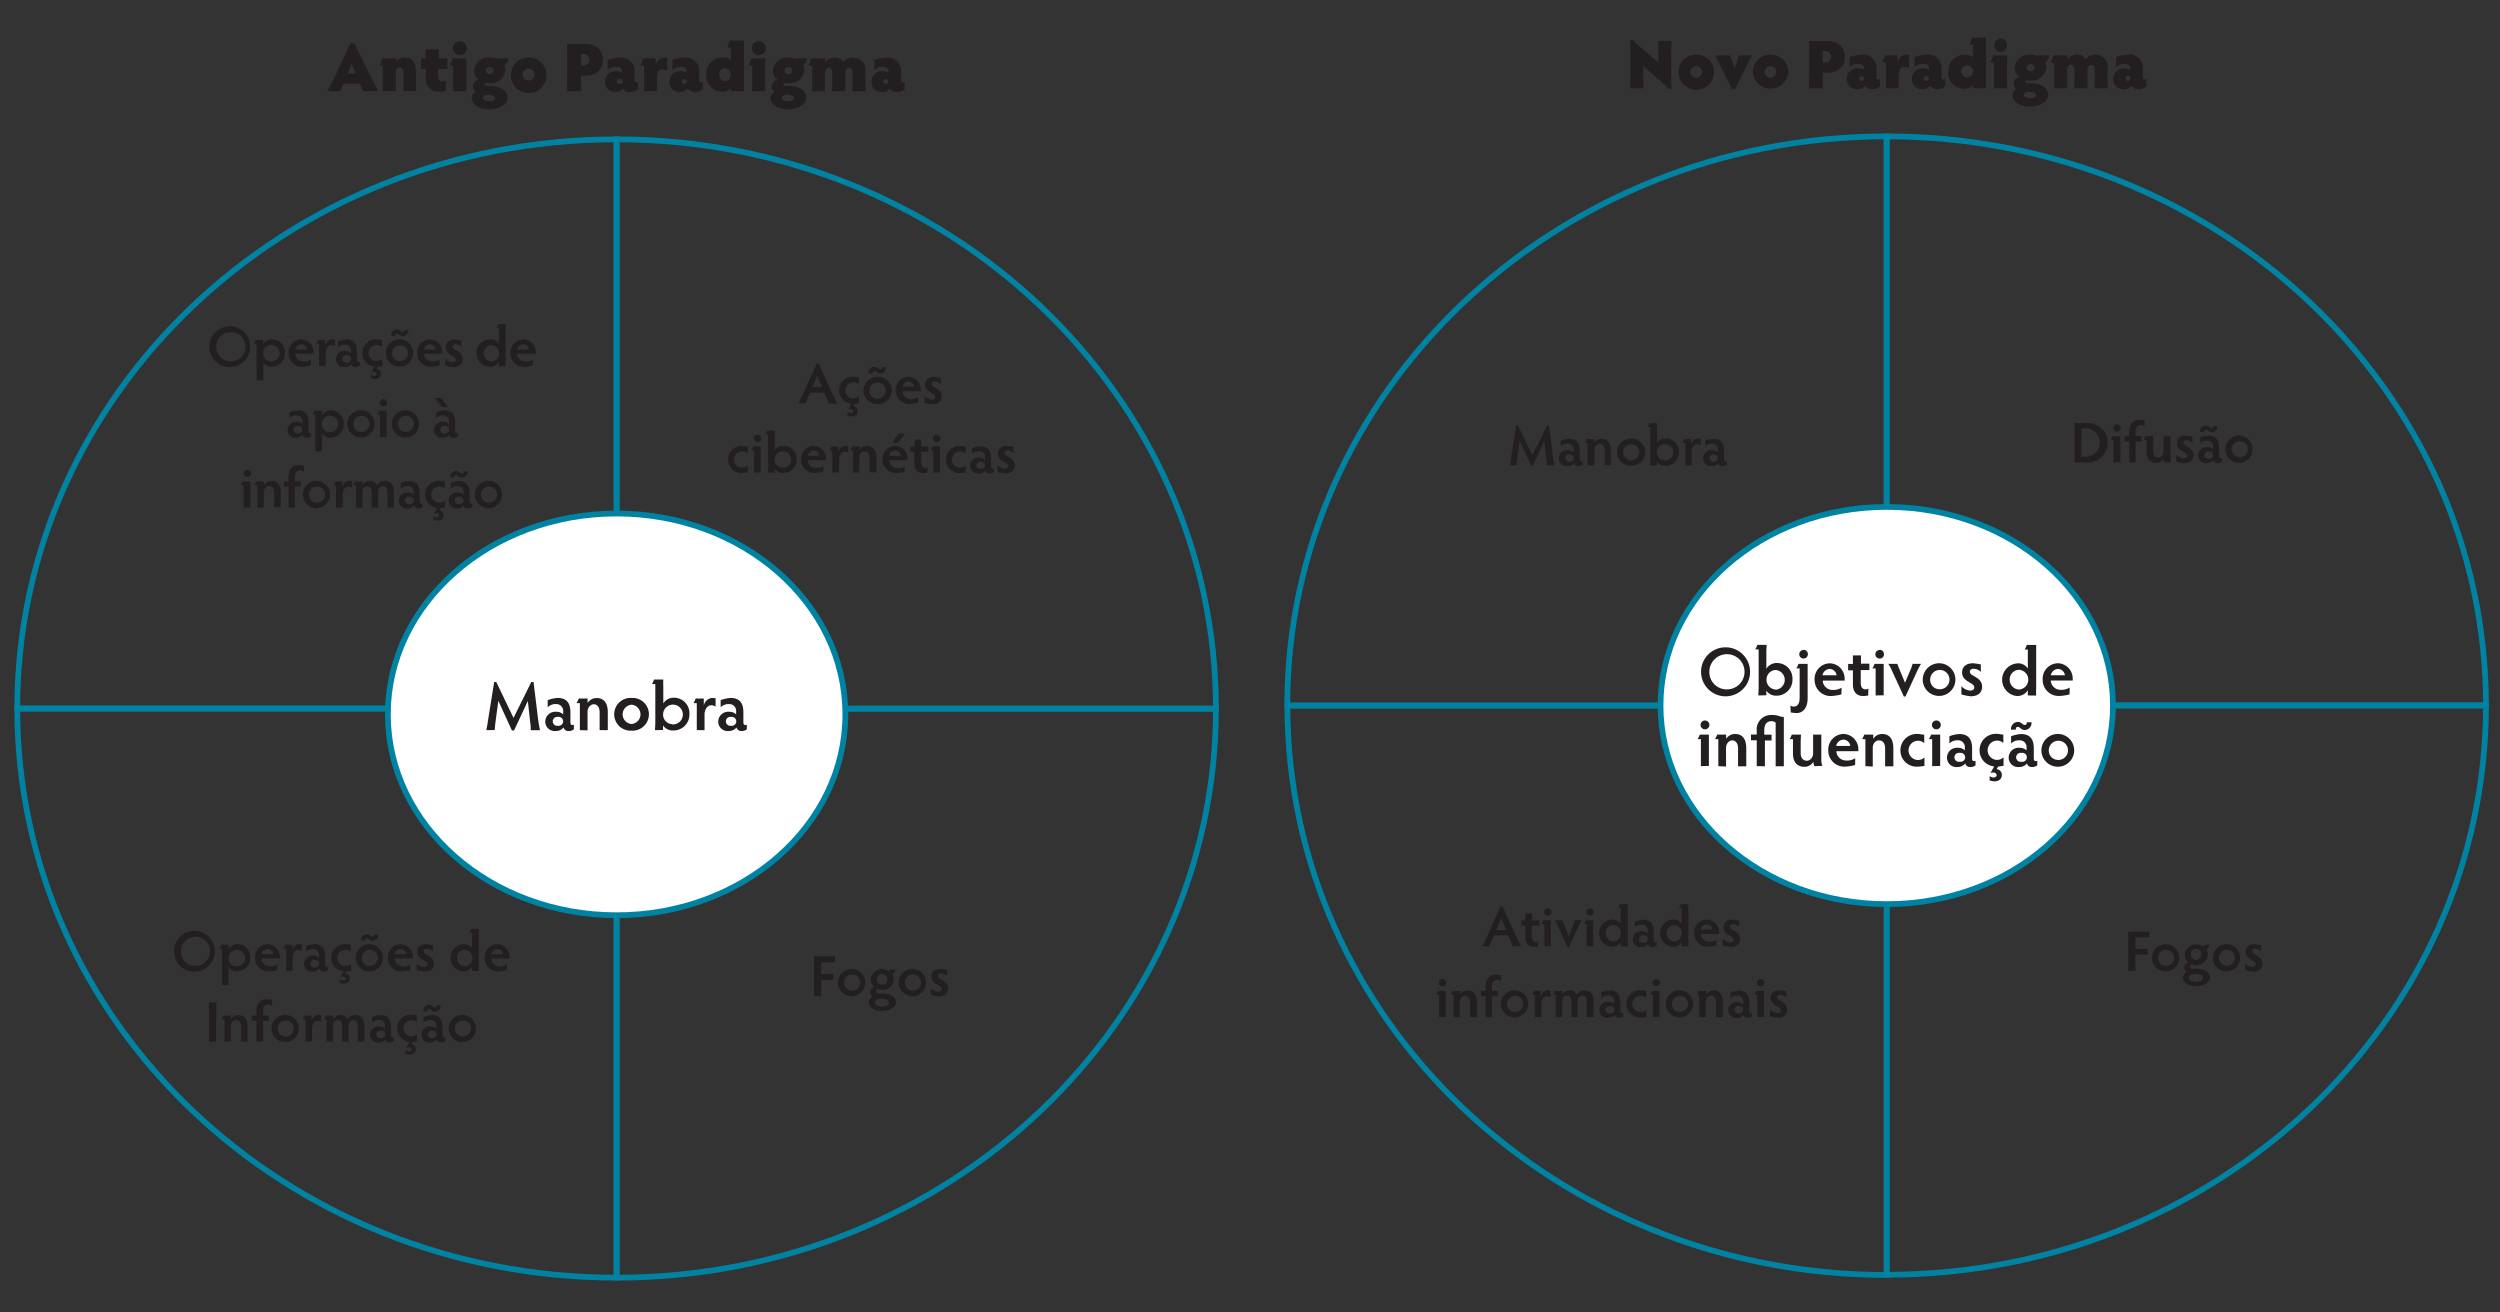 <svg id="Layer_1" data-name="Layer 1" xmlns="http://www.w3.org/2000/svg" viewBox="0 0 434.64 228.15"><rect x="0" y="0" width="434.64" height="228.15" fill="#333333" stroke="none"/><defs><style>.cls-1{fill:none;}.cls-1,.cls-2{stroke:#0083a2;stroke-miterlimit:10;}.cls-2{fill:#fff;}.cls-3{fill:#231f20;}</style></defs><title>Blythe-Calhoun-Planejamento-Focado-em-Objetivos-de-Influenciacao-figura-2</title><path class="cls-1" d="M107.2,24.23C49.65,24.23,3,68.53,3,123.18H107.2Z"/><path class="cls-1" d="M3,123.18c0,54.65,46.65,98.95,104.2,98.95V123.18Z"/><path class="cls-1" d="M107.2,222.13c57.55,0,104.2-44.3,104.2-98.95H107.2Z"/><path class="cls-1" d="M107.2,24.23v99H211.4C211.4,68.53,164.75,24.23,107.2,24.23Z"/><ellipse class="cls-2" cx="107.2" cy="124.2" rx="39.77" ry="34.92"/><path class="cls-3" d="M40,56.72a3.55,3.55,0,1,1-3.6,3.55A3.55,3.55,0,0,1,40,56.72Zm0,6.09a2.54,2.54,0,1,0-2.4-2.54A2.47,2.47,0,0,0,40,62.81Z"/><path class="cls-3" d="M44.61,66.18c0-.29,0-.75,0-1V59.77h-.48a3.23,3.23,0,0,0,.31-.65h1.3v.78A1.85,1.85,0,0,1,47.34,59a2.26,2.26,0,0,1,2.2,2.34,2.31,2.31,0,0,1-2.26,2.4,1.73,1.73,0,0,1-1.51-.72v2.11c0,.27,0,.73,0,1Zm2.46-3.35a1.43,1.43,0,1,0-1.33-1.42A1.38,1.38,0,0,0,47.07,62.83Z"/><path class="cls-3" d="M54.06,63.53a6.8,6.8,0,0,1-1.49.24,2.32,2.32,0,0,1-2.39-2.34A2.25,2.25,0,0,1,52.38,59a2.21,2.21,0,0,1,2.15,2.23,1.87,1.87,0,0,1,0,.27H51.33a1.41,1.41,0,0,0,1.43,1.34,2.14,2.14,0,0,0,1.3-.33Zm-.7-2.76a1,1,0,0,0-1-.91,1.11,1.11,0,0,0-1,.91Z"/><path class="cls-3" d="M55.46,63.69q0-.51,0-1V59.78H55a3.59,3.59,0,0,0,.31-.66h1.19v1A1.35,1.35,0,0,1,57.74,59a4.4,4.4,0,0,1,.48,0v1.2a1.2,1.2,0,0,0-.66-.19c-.56,0-.94.68-.94,1.3v1.28q0,.51,0,1Z"/><path class="cls-3" d="M62.56,63.57a1.16,1.16,0,0,1-.76.24.69.69,0,0,1-.73-.52,1.4,1.4,0,0,1-1.12.52,1.36,1.36,0,0,1-1.53-1.35A1.44,1.44,0,0,1,60,61a1.34,1.34,0,0,1,1,.38V61a1,1,0,0,0-1.08-1.08,1.57,1.57,0,0,0-1.16.46v-1A4.83,4.83,0,0,1,60.21,59c1.27,0,1.85.71,1.85,2.06v1.43c0,.34.12.42.27.42a.41.41,0,0,0,.23,0Zm-2.28-.52a.65.65,0,1,0,0-1.28.65.65,0,1,0,0,1.28Z"/><path class="cls-3" d="M66.47,63.65c-.28,0-.46.08-.78.1l-.23.37a.83.83,0,0,1,.76.85c0,.56-.4.94-1.1.94a2.72,2.72,0,0,1-.66-.13v-.66a.77.77,0,0,0,.57.23c.26,0,.44-.14.44-.34s-.19-.38-.52-.38a.76.76,0,0,0-.38.08l.54-1A2.32,2.32,0,0,1,63,61.42,2.37,2.37,0,0,1,65.42,59c.42,0,.72.1,1,.12v1.21a1.39,1.39,0,0,0-1-.35,1.4,1.4,0,1,0,1,2.42Z"/><path class="cls-3" d="M69.48,59a2.37,2.37,0,1,1-2.39,2.38A2.39,2.39,0,0,1,69.48,59ZM68,58.41a1,1,0,0,1,1-1.12c.56,0,.72.44,1,.44s.33-.16.33-.39H71A1,1,0,0,1,70,58.46c-.58,0-.72-.45-1-.45s-.31.17-.31.4Zm1.48,4.38a1.39,1.39,0,1,0-1.32-1.38A1.36,1.36,0,0,0,69.48,62.79Z"/><path class="cls-3" d="M76.42,63.53a6.8,6.8,0,0,1-1.49.24,2.32,2.32,0,0,1-2.39-2.34A2.25,2.25,0,0,1,74.74,59a2.21,2.21,0,0,1,2.15,2.23,1.87,1.87,0,0,1,0,.27H73.69a1.41,1.41,0,0,0,1.43,1.34,2.14,2.14,0,0,0,1.3-.33Zm-.7-2.76a1,1,0,0,0-1-.91,1.11,1.11,0,0,0-1,.91Z"/><path class="cls-3" d="M77.39,62.34A1.84,1.84,0,0,0,78.7,63c.34,0,.56-.18.56-.47,0-.71-1.77-.76-1.77-2.14,0-.82.59-1.34,1.61-1.34a9.16,9.16,0,0,1,1.11.18V60.3a1.48,1.48,0,0,0-1-.47c-.39,0-.54.2-.54.44,0,.69,1.77.71,1.77,2.16,0,.8-.58,1.38-1.62,1.38a7,7,0,0,1-1.38-.27Z"/><path class="cls-3" d="M86.73,63.69c0-.18,0-.38,0-.75a1.81,1.81,0,0,1-1.58.82A2.37,2.37,0,0,1,85.25,59a1.68,1.68,0,0,1,1.5.74V57h-.48a4,4,0,0,0,.31-.66h1.33c0,.33,0,.68,0,1v5.35c0,.35,0,.74,0,1ZM85.45,60a1.38,1.38,0,0,0-1.33,1.42,1.4,1.4,0,0,0,1.36,1.43,1.43,1.43,0,0,0,0-2.85Z"/><path class="cls-3" d="M92.63,63.53a6.8,6.8,0,0,1-1.49.24,2.32,2.32,0,0,1-2.39-2.34A2.25,2.25,0,0,1,91,59a2.21,2.21,0,0,1,2.15,2.23,1.87,1.87,0,0,1,0,.27H89.9a1.41,1.41,0,0,0,1.43,1.34,2.14,2.14,0,0,0,1.3-.33Zm-.7-2.76a1,1,0,0,0-1-.91,1.11,1.11,0,0,0-1,.91Z"/><path class="cls-3" d="M54.09,75.87a1.16,1.16,0,0,1-.76.24.69.69,0,0,1-.73-.52,1.4,1.4,0,0,1-1.12.52A1.36,1.36,0,0,1,50,74.76a1.44,1.44,0,0,1,1.6-1.43,1.34,1.34,0,0,1,1,.38v-.42a1,1,0,0,0-1.08-1.08,1.57,1.57,0,0,0-1.16.46v-1a4.83,4.83,0,0,1,1.44-.32c1.27,0,1.85.71,1.85,2.06v1.44c0,.34.12.42.27.42a.41.41,0,0,0,.23,0Zm-2.28-.52a.65.65,0,1,0,0-1.28.65.65,0,1,0,0,1.28Z"/><path class="cls-3" d="M54.81,78.48c0-.29,0-.75,0-1v-5.4h-.48a3.23,3.23,0,0,0,.31-.65H56v.78a1.85,1.85,0,0,1,1.57-.87,2.26,2.26,0,0,1,2.2,2.34,2.31,2.31,0,0,1-2.26,2.41A1.73,1.73,0,0,1,56,75.35v2.11c0,.27,0,.73,0,1Zm2.46-3.35a1.43,1.43,0,1,0-1.33-1.43A1.38,1.38,0,0,0,57.27,75.13Z"/><path class="cls-3" d="M62.77,71.32a2.37,2.37,0,1,1-2.39,2.38A2.39,2.39,0,0,1,62.77,71.32Zm0,3.77a1.4,1.4,0,1,0-1.32-1.39A1.36,1.36,0,0,0,62.77,75.09Z"/><path class="cls-3" d="M66.06,76c0-.21,0-.68,0-1V72.07h-.48a2.89,2.89,0,0,0,.32-.66h1.32c0,.23,0,.66,0,1V75c0,.37,0,.84,0,1Zm.59-6.62a.64.64,0,0,1,0,1.28.64.64,0,0,1,0-1.28Z"/><path class="cls-3" d="M70.49,71.32A2.37,2.37,0,1,1,68.1,73.7,2.39,2.39,0,0,1,70.49,71.32Zm0,3.77a1.4,1.4,0,1,0-1.32-1.39A1.36,1.36,0,0,0,70.49,75.09Z"/><path class="cls-3" d="M79.6,75.87a1.16,1.16,0,0,1-.76.24.69.69,0,0,1-.73-.52,1.4,1.4,0,0,1-1.12.52,1.36,1.36,0,0,1-1.53-1.35,1.44,1.44,0,0,1,1.6-1.43,1.34,1.34,0,0,1,1,.38v-.42A1,1,0,0,0,77,72.21a1.57,1.57,0,0,0-1.16.46v-1a4.83,4.83,0,0,1,1.44-.32c1.27,0,1.85.71,1.85,2.06v1.44c0,.34.12.42.27.42a.41.41,0,0,0,.23,0Zm-1.73-5.08h-1l-1.27-1.58h1.15Zm-.55,4.56a.65.65,0,1,0,0-1.28.65.65,0,1,0,0,1.28Z"/><path class="cls-3" d="M42.37,88.28c0-.21,0-.68,0-1V84.36h-.48a2.89,2.89,0,0,0,.32-.66h1.32c0,.23,0,.66,0,1v2.53c0,.37,0,.84,0,1ZM43,81.66a.64.64,0,0,1,0,1.28.64.64,0,0,1,0-1.28Z"/><path class="cls-3" d="M44.74,88.28c0-.29,0-.75,0-1V84.36h-.48a4,4,0,0,0,.32-.66H45.9v.63a1.51,1.51,0,0,1,1.32-.71c1,0,1.6.73,1.6,2v1.58c0,.28,0,.74,0,1H47.66c0-.29,0-.75,0-1V85.67c0-.77-.39-1.15-.88-1.15s-.91.43-.91,1.1v1.63c0,.28,0,.74,0,1Z"/><path class="cls-3" d="M50.15,88.28c0-.23,0-.7,0-1V84.63h-.8V83.7h.8V83c0-1.39.69-2.12,1.74-2.12.42,0,.62.08.95.09V82a.91.91,0,0,0-.71-.24c-.52,0-.86.41-.86,1.16v.74h1v.93h-1v2.63c0,.32,0,.79,0,1Z"/><path class="cls-3" d="M55,83.61A2.37,2.37,0,1,1,52.65,86,2.39,2.39,0,0,1,55,83.61Zm0,3.77A1.4,1.4,0,1,0,53.72,86,1.36,1.36,0,0,0,55,87.38Z"/><path class="cls-3" d="M58.42,88.28q0-.51,0-1v-2.9H58a3.59,3.59,0,0,0,.31-.66h1.19v1a1.35,1.35,0,0,1,1.23-1.12,4.4,4.4,0,0,1,.48,0v1.2a1.2,1.2,0,0,0-.66-.19c-.56,0-.94.68-.94,1.3v1.29q0,.51,0,1Z"/><path class="cls-3" d="M61.9,88.28c0-.23,0-.7,0-1V84.36h-.48a3.63,3.63,0,0,0,.31-.66h1.3v.64a1.4,1.4,0,0,1,1.28-.72,1.21,1.21,0,0,1,1.26.81,1.38,1.38,0,0,1,1.34-.81c1,0,1.57.65,1.57,1.88v1.75c0,.37,0,.75,0,1H67.35c0-.3,0-.77,0-1v-1.6c0-.79-.28-1.13-.79-1.13s-.81.39-.81,1.08v1.65c0,.38,0,.74,0,1H64.62c0-.3,0-.65,0-1V85.57c0-.65-.24-1-.79-1s-.81.38-.81,1.08v1.65c0,.33,0,.8,0,1Z"/><path class="cls-3" d="M73.46,88.16a1.16,1.16,0,0,1-.76.24.69.69,0,0,1-.73-.52,1.4,1.4,0,0,1-1.12.52,1.36,1.36,0,0,1-1.53-1.35,1.44,1.44,0,0,1,1.6-1.43,1.34,1.34,0,0,1,1,.38v-.42a1,1,0,0,0-1.08-1.08,1.57,1.57,0,0,0-1.16.46v-1a4.83,4.83,0,0,1,1.44-.32c1.27,0,1.85.71,1.85,2.06v1.44c0,.34.12.42.27.42a.41.41,0,0,0,.23,0Zm-2.28-.52a.65.65,0,1,0,0-1.28.65.65,0,1,0,0,1.28Z"/><path class="cls-3" d="M77.37,88.24c-.28,0-.46.08-.78.1l-.23.37a.83.83,0,0,1,.76.85c0,.56-.4.94-1.1.94a2.72,2.72,0,0,1-.66-.13v-.66a.77.77,0,0,0,.57.23c.26,0,.44-.14.44-.34s-.19-.38-.52-.38a.76.76,0,0,0-.38.08l.54-1A2.33,2.33,0,0,1,73.89,86a2.37,2.37,0,0,1,2.43-2.39c.42,0,.72.1,1,.12v1.21a1.39,1.39,0,0,0-1-.35,1.4,1.4,0,1,0,1,2.43Z"/><path class="cls-3" d="M82.1,88.16a1.16,1.16,0,0,1-.76.24.69.69,0,0,1-.73-.52,1.4,1.4,0,0,1-1.12.52A1.36,1.36,0,0,1,78,87.05a1.44,1.44,0,0,1,1.6-1.43,1.34,1.34,0,0,1,1,.38v-.42a1,1,0,0,0-1.08-1.08,1.57,1.57,0,0,0-1.16.46v-1a4.83,4.83,0,0,1,1.44-.32c1.27,0,1.85.71,1.85,2.06v1.44c0,.34.12.42.27.42a.41.41,0,0,0,.23,0ZM78.29,83a1,1,0,0,1,1-1.12c.56,0,.71.44,1,.44s.33-.16.33-.39h.68a1,1,0,0,1-1,1.12c-.57,0-.71-.45-1-.45s-.31.17-.31.4Zm1.53,4.65a.65.65,0,1,0,0-1.28.65.65,0,1,0,0,1.28Z"/><path class="cls-3" d="M84.94,83.61A2.37,2.37,0,1,1,82.55,86,2.39,2.39,0,0,1,84.94,83.61Zm0,3.77A1.4,1.4,0,1,0,83.62,86,1.36,1.36,0,0,0,84.94,87.38Z"/><path class="cls-3" d="M144.09,70.18c-.09-.26-.24-.59-.39-1l-.39-.93h-2.48l-.38.91c-.18.41-.3.71-.39,1h-1.27c.24-.44.5-1,.75-1.51L142,63.22h.33l2.48,5.45c.26.56.55,1.1.78,1.51Zm-2-4.89-.84,2h1.68Z"/><path class="cls-3" d="M149.36,70.14c-.28,0-.46.08-.78.1l-.23.37a.83.83,0,0,1,.76.85c0,.56-.4.94-1.1.94a2.72,2.72,0,0,1-.66-.13v-.66a.77.77,0,0,0,.57.23c.26,0,.44-.14.44-.34s-.19-.38-.52-.38a.76.76,0,0,0-.38.08l.54-1a2.32,2.32,0,0,1-2.12-2.32,2.37,2.37,0,0,1,2.43-2.39c.42,0,.72.1,1,.12v1.21a1.39,1.39,0,0,0-1-.35,1.4,1.4,0,1,0,1,2.43Z"/><path class="cls-3" d="M152.52,65.52a2.37,2.37,0,1,1,0,4.73,2.36,2.36,0,0,1-2.39-2.35A2.39,2.39,0,0,1,152.52,65.52ZM151,64.9a1,1,0,0,1,1-1.12c.56,0,.72.44,1,.44s.33-.16.33-.39H154a1,1,0,0,1-.94,1.12c-.58,0-.72-.45-1-.45s-.31.17-.31.4Zm1.48,4.39a1.4,1.4,0,1,0-1.32-1.39A1.36,1.36,0,0,0,152.52,69.29Z"/><path class="cls-3" d="M159.61,70a6.8,6.8,0,0,1-1.49.24,2.32,2.32,0,0,1-2.39-2.34,2.25,2.25,0,0,1,2.2-2.39,2.21,2.21,0,0,1,2.15,2.23,1.76,1.76,0,0,1,0,.27h-3.18a1.41,1.41,0,0,0,1.43,1.35,2.14,2.14,0,0,0,1.3-.33Zm-.7-2.76a1,1,0,0,0-1-.91,1.11,1.11,0,0,0-1,.91Z"/><path class="cls-3" d="M160.73,68.84a1.84,1.84,0,0,0,1.31.64c.34,0,.56-.18.56-.47,0-.72-1.77-.76-1.77-2.15,0-.82.59-1.34,1.61-1.34a9.16,9.16,0,0,1,1.11.18v1.09a1.48,1.48,0,0,0-1.05-.47c-.39,0-.54.2-.54.44,0,.69,1.77.71,1.77,2.17,0,.79-.58,1.37-1.62,1.37a7,7,0,0,1-1.38-.27Z"/><path class="cls-3" d="M129,81.3a1.38,1.38,0,0,0,1-.37v1.21a6.64,6.64,0,0,1-1,.11,2.34,2.34,0,0,1-2.43-2.34,2.37,2.37,0,0,1,2.43-2.39c.42,0,.72.1,1,.12v1.21a1.39,1.39,0,0,0-1-.35,1.4,1.4,0,0,0,0,2.8Z"/><path class="cls-3" d="M131.1,82.18c0-.21,0-.68,0-1V78.27h-.48a2.89,2.89,0,0,0,.32-.66h1.32c0,.23,0,.66,0,1v2.53c0,.36,0,.83,0,1Zm.59-6.61a.64.64,0,0,1,0,1.28.64.64,0,0,1,0-1.28Z"/><path class="cls-3" d="M133.54,82.18c0-.3,0-.78,0-1V75.51h-.48a4.42,4.42,0,0,0,.3-.66h1.34a9.82,9.82,0,0,0,0,1v2.45a1.73,1.73,0,0,1,1.54-.8,2.24,2.24,0,0,1,2.24,2.34,2.3,2.3,0,0,1-2.34,2.39,1.69,1.69,0,0,1-1.44-.73c0,.17,0,.51,0,.66Zm2.47-.86a1.43,1.43,0,1,0-1.34-1.43A1.38,1.38,0,0,0,136,81.32Z"/><path class="cls-3" d="M143.15,82a6.8,6.8,0,0,1-1.49.24,2.32,2.32,0,0,1-2.39-2.34,2.25,2.25,0,0,1,2.2-2.39,2.21,2.21,0,0,1,2.15,2.23,1.76,1.76,0,0,1,0,.27h-3.18a1.41,1.41,0,0,0,1.43,1.35,2.14,2.14,0,0,0,1.3-.33Zm-.7-2.76a1,1,0,0,0-1-.91,1.11,1.11,0,0,0-1.05.91Z"/><path class="cls-3" d="M144.7,82.18c0-.34,0-.68,0-1v-2.9h-.48a3.59,3.59,0,0,0,.31-.66h1.19v1A1.35,1.35,0,0,1,147,77.52a4.4,4.4,0,0,1,.48,0v1.2a1.2,1.2,0,0,0-.66-.19c-.56,0-.94.68-.94,1.3v1.29c0,.33,0,.67,0,1Z"/><path class="cls-3" d="M148.32,82.18c0-.29,0-.74,0-1V78.27h-.48a4,4,0,0,0,.32-.66h1.29v.63a1.51,1.51,0,0,1,1.32-.71c1,0,1.6.73,1.6,2v1.58c0,.28,0,.73,0,1h-1.19c0-.29,0-.74,0-1V79.58c0-.77-.39-1.15-.88-1.15s-.91.43-.91,1.1v1.63c0,.28,0,.73,0,1Z"/><path class="cls-3" d="M157.3,82a6.8,6.8,0,0,1-1.49.24,2.32,2.32,0,0,1-2.39-2.34,2.25,2.25,0,0,1,2.2-2.39,2.21,2.21,0,0,1,2.15,2.23,1.76,1.76,0,0,1,0,.27h-3.18A1.41,1.41,0,0,0,156,81.38a2.14,2.14,0,0,0,1.3-.33Zm-.7-2.76a1,1,0,0,0-1-.91,1.11,1.11,0,0,0-1.05.91Zm-.39-3.85h1.13L156.08,77h-1Z"/><path class="cls-3" d="M161.19,82.2c-.18,0-.42.06-.72.06-.81,0-1.5-.46-1.5-1.66V78.54h-.69v-.93H159V77.3c0-.33,0-.65,0-.89h1.17c0,.24,0,.56,0,.89v.31h1.25v.93h-1.25v1.84c0,.7.3,1,.7,1a.73.73,0,0,0,.41-.11Z"/><path class="cls-3" d="M162.26,82.18c0-.21,0-.68,0-1V78.27h-.48a2.89,2.89,0,0,0,.32-.66h1.32c0,.23,0,.66,0,1v2.53c0,.36,0,.83,0,1Zm.59-6.61a.64.64,0,0,1,0,1.28.64.64,0,0,1,0-1.28Z"/><path class="cls-3" d="M166.89,81.3a1.38,1.38,0,0,0,1-.37v1.21a6.64,6.64,0,0,1-1,.11,2.34,2.34,0,0,1-2.43-2.34,2.37,2.37,0,0,1,2.43-2.39c.42,0,.72.1,1,.12v1.21a1.39,1.39,0,0,0-1-.35,1.4,1.4,0,0,0,0,2.8Z"/><path class="cls-3" d="M172.79,82.06a1.16,1.16,0,0,1-.76.24.69.69,0,0,1-.73-.52,1.4,1.4,0,0,1-1.12.52A1.36,1.36,0,0,1,168.65,81a1.44,1.44,0,0,1,1.6-1.43,1.34,1.34,0,0,1,1,.38v-.42a1,1,0,0,0-1.08-1.08,1.57,1.57,0,0,0-1.16.46v-1a4.83,4.83,0,0,1,1.44-.32c1.27,0,1.85.71,1.85,2.06V81c0,.34.12.42.27.42a.41.41,0,0,0,.23-.06Zm-2.28-.51a.71.71,0,0,0,.75-.65.71.71,0,0,0-.75-.63.66.66,0,0,0-.75.63A.67.67,0,0,0,170.51,81.55Z"/><path class="cls-3" d="M173.38,80.84a1.84,1.84,0,0,0,1.31.64c.34,0,.56-.18.56-.47,0-.72-1.77-.76-1.77-2.15,0-.82.59-1.34,1.61-1.34a9.16,9.16,0,0,1,1.11.18v1.09a1.48,1.48,0,0,0-1-.47c-.39,0-.54.2-.54.44,0,.69,1.77.71,1.77,2.17,0,.79-.58,1.37-1.62,1.37a7,7,0,0,1-1.38-.27Z"/><path class="cls-3" d="M33.85,161.84a3.55,3.55,0,1,1-3.6,3.55A3.54,3.54,0,0,1,33.85,161.84Zm0,6.09a2.54,2.54,0,1,0-2.4-2.54A2.46,2.46,0,0,0,33.85,167.93Z"/><path class="cls-3" d="M38.61,171.3c0-.29,0-.75,0-1v-5.39h-.48a3.23,3.23,0,0,0,.31-.65h1.3V165a1.85,1.85,0,0,1,1.57-.87,2.26,2.26,0,0,1,2.2,2.33,2.31,2.31,0,0,1-2.26,2.41,1.73,1.73,0,0,1-1.51-.72v2.11c0,.27,0,.73,0,1ZM41.07,168a1.43,1.43,0,1,0-1.33-1.43A1.38,1.38,0,0,0,41.07,168Z"/><path class="cls-3" d="M48.21,168.65a6.8,6.8,0,0,1-1.49.24,2.32,2.32,0,0,1-2.39-2.34,2.25,2.25,0,0,1,2.2-2.39,2.21,2.21,0,0,1,2.15,2.22,1.76,1.76,0,0,1,0,.27H45.48A1.41,1.41,0,0,0,46.91,168a2.14,2.14,0,0,0,1.3-.33Zm-.7-2.76a1,1,0,0,0-1-.91,1.11,1.11,0,0,0-1.05.91Z"/><path class="cls-3" d="M49.76,168.81q0-.51,0-1V164.9h-.48a3.59,3.59,0,0,0,.31-.66h1.19v1A1.35,1.35,0,0,1,52,164.15a4.4,4.4,0,0,1,.48,0v1.2a1.2,1.2,0,0,0-.66-.19c-.56,0-.94.68-.94,1.29v1.29q0,.51,0,1Z"/><path class="cls-3" d="M57,168.69a1.16,1.16,0,0,1-.76.24.69.69,0,0,1-.73-.52,1.4,1.4,0,0,1-1.12.52,1.36,1.36,0,0,1-1.53-1.35,1.44,1.44,0,0,1,1.6-1.43,1.38,1.38,0,0,1,1,.38v-.42A1,1,0,0,0,54.38,165a1.57,1.57,0,0,0-1.16.46v-1a4.83,4.83,0,0,1,1.44-.32c1.27,0,1.85.71,1.85,2.06v1.43c0,.34.12.42.27.42A.41.41,0,0,0,57,168Zm-2.28-.52a.65.65,0,1,0,0-1.28.65.65,0,1,0,0,1.28Z"/><path class="cls-3" d="M61.07,168.77c-.28,0-.46.08-.78.1l-.23.37a.83.83,0,0,1,.76.85c0,.56-.4.94-1.1.94a2.72,2.72,0,0,1-.66-.13v-.66a.77.77,0,0,0,.57.23c.26,0,.44-.14.44-.34s-.19-.38-.52-.38a.76.76,0,0,0-.38.08l.54-1a2.33,2.33,0,0,1-2.12-2.33A2.37,2.37,0,0,1,60,164.15c.42,0,.72.1,1,.12v1.21a1.39,1.39,0,0,0-1-.35,1.4,1.4,0,1,0,1,2.42Z"/><path class="cls-3" d="M64.23,164.15a2.37,2.37,0,1,1-2.39,2.37A2.38,2.38,0,0,1,64.23,164.15Zm-1.48-.62a1,1,0,0,1,1-1.12c.56,0,.72.44,1,.44s.33-.16.33-.39h.67a1,1,0,0,1-.94,1.12c-.58,0-.72-.45-1-.45s-.31.17-.31.4Zm1.48,4.38a1.39,1.39,0,1,0-1.32-1.39A1.36,1.36,0,0,0,64.23,167.91Z"/><path class="cls-3" d="M71.32,168.65a6.8,6.8,0,0,1-1.49.24,2.32,2.32,0,0,1-2.39-2.34,2.25,2.25,0,0,1,2.2-2.39,2.21,2.21,0,0,1,2.15,2.22,1.76,1.76,0,0,1,0,.27H68.59A1.41,1.41,0,0,0,70,168a2.14,2.14,0,0,0,1.3-.33Zm-.7-2.76a1,1,0,0,0-1-.91,1.11,1.11,0,0,0-1,.91Z"/><path class="cls-3" d="M72.44,167.46a1.84,1.84,0,0,0,1.31.64c.34,0,.56-.18.56-.47,0-.72-1.77-.76-1.77-2.14,0-.82.59-1.34,1.61-1.34a9.16,9.16,0,0,1,1.11.18v1.09a1.48,1.48,0,0,0-1.05-.47c-.39,0-.54.2-.54.44,0,.69,1.77.71,1.77,2.16,0,.8-.58,1.38-1.62,1.38a7,7,0,0,1-1.38-.27Z"/><path class="cls-3" d="M82.08,168.81c0-.18,0-.38,0-.75a1.81,1.81,0,0,1-1.58.82,2.37,2.37,0,0,1,.08-4.73,1.68,1.68,0,0,1,1.5.74v-2.75h-.48a4,4,0,0,0,.31-.66h1.33c0,.33,0,.68,0,1v5.35c0,.35,0,.74,0,1ZM80.8,165.1a1.38,1.38,0,0,0-1.33,1.41A1.4,1.4,0,0,0,80.83,168a1.43,1.43,0,0,0,0-2.85Z"/><path class="cls-3" d="M88.13,168.65a6.8,6.8,0,0,1-1.49.24,2.32,2.32,0,0,1-2.39-2.34,2.25,2.25,0,0,1,2.2-2.39,2.2,2.2,0,0,1,2.14,2.22,1,1,0,0,1,0,.27H85.4A1.41,1.41,0,0,0,86.83,168a2.14,2.14,0,0,0,1.3-.33Zm-.7-2.76a1,1,0,0,0-1-.91,1.11,1.11,0,0,0-1,.91Z"/><path class="cls-3" d="M37.56,179.32c0,.68,0,1.48,0,1.79H36.35c0-.31,0-1.11,0-1.79v-3.27c0-.68,0-1.49,0-1.79H37.6c0,.3,0,1.11,0,1.79Z"/><path class="cls-3" d="M39,181.11c0-.29,0-.75,0-1v-2.89h-.48a4,4,0,0,0,.32-.66h1.29v.63a1.51,1.51,0,0,1,1.32-.71c1,0,1.6.73,1.6,2.05v1.58c0,.28,0,.74,0,1H41.92c0-.29,0-.75,0-1V178.5c0-.77-.39-1.15-.88-1.15s-.91.43-.91,1.1v1.63c0,.28,0,.74,0,1Z"/><path class="cls-3" d="M44.56,181.11c0-.23,0-.7,0-1v-2.63h-.8v-.93h.8v-.7c0-1.39.69-2.12,1.74-2.12.42,0,.62.08,1,.09v1.07a.91.91,0,0,0-.71-.24c-.52,0-.86.41-.86,1.16v.74h1v.93h-1v2.63c0,.32,0,.79,0,1Z"/><path class="cls-3" d="M49.6,176.44a2.37,2.37,0,1,1-2.39,2.38A2.38,2.38,0,0,1,49.6,176.44Zm0,3.77a1.4,1.4,0,1,0-1.32-1.39A1.36,1.36,0,0,0,49.6,180.21Z"/><path class="cls-3" d="M53.13,181.11q0-.51,0-1v-2.9h-.48a3.59,3.59,0,0,0,.31-.66h1.19v1a1.35,1.35,0,0,1,1.23-1.12,4.4,4.4,0,0,1,.48.05v1.2a1.2,1.2,0,0,0-.66-.19c-.56,0-.94.68-.94,1.3v1.29q0,.51,0,1Z"/><path class="cls-3" d="M56.76,181.11c0-.23,0-.7,0-1v-2.89H56.3a3.63,3.63,0,0,0,.31-.66h1.3v.64a1.4,1.4,0,0,1,1.28-.72,1.21,1.21,0,0,1,1.26.81,1.38,1.38,0,0,1,1.34-.81c1,0,1.56.65,1.56,1.88v1.75c0,.37,0,.75,0,1H62.21c0-.3,0-.77,0-1v-1.6c0-.79-.27-1.13-.78-1.13s-.81.39-.81,1.08v1.65c0,.38,0,.74,0,1H59.48c0-.3,0-.65,0-1V178.4c0-.65-.24-1.05-.79-1.05s-.81.38-.81,1.08v1.65c0,.33,0,.8,0,1Z"/><path class="cls-3" d="M68.47,181a1.16,1.16,0,0,1-.76.24.69.69,0,0,1-.73-.52,1.4,1.4,0,0,1-1.12.52,1.36,1.36,0,0,1-1.53-1.35,1.44,1.44,0,0,1,1.6-1.43,1.34,1.34,0,0,1,1,.38v-.42a1,1,0,0,0-1.08-1.08,1.57,1.57,0,0,0-1.16.46v-1a4.83,4.83,0,0,1,1.44-.32c1.27,0,1.85.71,1.85,2.06v1.44c0,.34.12.42.27.42a.41.41,0,0,0,.23-.05Zm-2.28-.52a.65.65,0,1,0,0-1.28.65.65,0,1,0,0,1.28Z"/><path class="cls-3" d="M72.53,181.07c-.28,0-.46.08-.78.1l-.23.37a.83.83,0,0,1,.76.85c0,.55-.4.93-1.1.93a2.31,2.31,0,0,1-.66-.13v-.65a.77.77,0,0,0,.57.23c.26,0,.44-.14.44-.34s-.19-.38-.52-.38a.76.76,0,0,0-.38.08l.54-1a2.33,2.33,0,0,1-2.12-2.33,2.37,2.37,0,0,1,2.43-2.39c.42,0,.72.1,1,.12v1.21a1.39,1.39,0,0,0-1-.35,1.4,1.4,0,1,0,1,2.43Z"/><path class="cls-3" d="M77.41,181a1.16,1.16,0,0,1-.76.24.69.69,0,0,1-.73-.52,1.4,1.4,0,0,1-1.12.52,1.36,1.36,0,0,1-1.53-1.35,1.44,1.44,0,0,1,1.6-1.43,1.34,1.34,0,0,1,1,.38v-.42a1,1,0,0,0-1.08-1.08,1.57,1.57,0,0,0-1.16.46v-1a4.83,4.83,0,0,1,1.44-.32c1.27,0,1.85.71,1.85,2.06v1.44c0,.34.12.42.27.42a.41.41,0,0,0,.23-.05Zm-3.81-5.17a1,1,0,0,1,1-1.12c.56,0,.71.44,1,.44s.33-.16.33-.39h.68a1,1,0,0,1-1,1.12c-.57,0-.71-.45-1-.45s-.31.17-.31.4Zm1.53,4.65a.65.65,0,1,0,0-1.28.65.65,0,1,0,0,1.28Z"/><path class="cls-3" d="M80.4,176.44A2.37,2.37,0,1,1,78,178.82,2.38,2.38,0,0,1,80.4,176.44Zm0,3.77a1.4,1.4,0,1,0-1.32-1.39A1.36,1.36,0,0,0,80.4,180.21Z"/><path class="cls-3" d="M141.52,173.12c0-.31,0-1.11,0-1.79v-3.27c0-.69,0-1.49,0-1.79h2c.69,0,1.36,0,1.67,0v1.05c-.31,0-1,0-1.67,0h-.75v2h.7c.64,0,1.13,0,1.43,0v1.05c-.3,0-.79,0-1.43,0h-.7v1.1c0,.68,0,1.48,0,1.79Z"/><path class="cls-3" d="M148.06,168.45a2.37,2.37,0,1,1-2.39,2.38A2.39,2.39,0,0,1,148.06,168.45Zm0,3.77a1.4,1.4,0,1,0-1.32-1.39A1.36,1.36,0,0,0,148.06,172.22Z"/><path class="cls-3" d="M155.64,168.54a1,1,0,0,1-.49.87,1.59,1.59,0,0,1,.25.86,1.94,1.94,0,0,1-2,1.83,7.75,7.75,0,0,1-.78-.14c-.17,0-.32.16-.32.41a.42.42,0,0,0,.42.41c.13,0,.37-.06.66-.06,1.28,0,2.38.56,2.38,1.55,0,.83-1.08,1.49-2.39,1.49s-2.35-.61-2.35-1.46a1.2,1.2,0,0,1,.73-1,.86.86,0,0,1-.49-.79.94.94,0,0,1,.72-.89,1.72,1.72,0,0,1-.61-1.31,1.93,1.93,0,0,1,2-1.82,2,2,0,0,1,1.23.41.47.47,0,0,0,.13-.32ZM153.33,175c.69,0,1.22-.29,1.22-.68s-.56-.7-1.27-.7-1.17.29-1.17.68S152.64,175,153.33,175Zm0-3.8a.93.93,0,1,0-.9-.93A.92.92,0,0,0,153.36,171.2Z"/><path class="cls-3" d="M158.64,168.45a2.37,2.37,0,1,1-2.39,2.38A2.39,2.39,0,0,1,158.64,168.45Zm0,3.77a1.4,1.4,0,1,0-1.32-1.39A1.36,1.36,0,0,0,158.64,172.22Z"/><path class="cls-3" d="M161.83,171.77a1.84,1.84,0,0,0,1.31.64c.34,0,.56-.18.56-.47,0-.72-1.77-.76-1.77-2.15,0-.82.59-1.34,1.61-1.34a9.16,9.16,0,0,1,1.11.18v1.09a1.48,1.48,0,0,0-1.05-.47c-.39,0-.54.2-.54.44,0,.69,1.77.71,1.77,2.17,0,.8-.58,1.38-1.62,1.38a7,7,0,0,1-1.38-.27Z"/><path class="cls-3" d="M63.12,15.86a8,8,0,0,0-.3-.76l-.23-.55H59.72l-.37.79a1.7,1.7,0,0,0-.18.52H56.88c.31-.53.63-1.12,1-1.83L60.94,7.5h.64L64.8,14c.33.69.72,1.33,1,1.83Zm-2-4.78-.68,1.69h1.39Z"/><path class="cls-3" d="M66.55,15.86c0-.34,0-.88,0-1.2V11.4H66a8.67,8.67,0,0,0,.44-1.26h2.41v.58A1.93,1.93,0,0,1,70.34,10c1.41,0,2,1,2,2.71v1.92c0,.32,0,.86,0,1.2H70.1c0-.34.05-.88.05-1.2V12.74c0-.56-.22-1-.66-1s-.68.36-.68.94v1.93c0,.32,0,.86,0,1.2Z"/><path class="cls-3" d="M77.5,15.86c-.27,0-.63.09-1.2.09A2.19,2.19,0,0,1,74,13.58V12H73.2V10.14H74V9.66c0-.39,0-.81,0-1.09h2.29c0,.28,0,.69,0,1.09v.48h1.49V12H76.18v1.15c0,.72.31,1,.78,1A1.05,1.05,0,0,0,77.5,14Z"/><path class="cls-3" d="M78.77,15.86c0-.25,0-.79,0-1.2V11.4H78.2a5.66,5.66,0,0,0,.44-1.26H81.1c0,.26,0,.78,0,1.2v3.32c0,.43,0,1,0,1.2Zm1.17-8.69a1.21,1.21,0,1,1-1.19,1.22A1.2,1.2,0,0,1,79.94,7.17Z"/><path class="cls-3" d="M88.35,10.14a1.42,1.42,0,0,1-.7,1.21,1.68,1.68,0,0,1,.23.91,2.51,2.51,0,0,1-2.73,2.21c-.24,0-.53,0-.65,0a.22.22,0,0,0-.25.24c0,.16.15.23.38.23h.42c1.74,0,3.19.65,3.19,2.07,0,1.15-1.49,2-3.2,2s-3-.86-3-1.88a1.31,1.31,0,0,1,.68-1.23,1,1,0,0,1-.5-.87,1.14,1.14,0,0,1,1-1.15,2,2,0,0,1-.8-1.55A2.49,2.49,0,0,1,85.15,10a3.43,3.43,0,0,1,1.39.3.62.62,0,0,0,0-.18ZM85.1,17.6c.56,0,1-.23,1-.53s-.56-.59-1.26-.59c-.48,0-.9.24-.9.55S84.49,17.6,85.1,17.6Zm.05-4.7a.65.65,0,0,0,.66-.62.65.65,0,0,0-.66-.63.67.67,0,0,0-.7.63A.66.66,0,0,0,85.15,12.9Z"/><path class="cls-3" d="M91.88,10A3,3,0,0,1,95,13a3.09,3.09,0,1,1-3.09-3Zm0,4a1,1,0,0,0,0-2.07,1,1,0,0,0,0,2.07Z"/><path class="cls-3" d="M101,13.71c0,.82,0,1.77.06,2.15H98.55c0-.38.06-1.33.06-2.15V9.79c0-.82,0-1.79-.06-2.15h3.16c2,0,3.1,1.15,3.1,2.78s-1.08,2.73-3.1,2.73H101Zm0-2.33h.47a1,1,0,0,0,1-1,1,1,0,0,0-1-1H101Z"/><path class="cls-3" d="M105.64,12.18V10.44a7.54,7.54,0,0,1,2.11-.42,2.32,2.32,0,0,1,2.55,2.61v1.25c0,.33.14.44.31.44a.66.66,0,0,0,.32-.06V15.5a1.94,1.94,0,0,1-1.38.5,1.31,1.31,0,0,1-1.21-.59A1.72,1.72,0,0,1,107,16a1.7,1.7,0,0,1-1.82-1.77,1.8,1.8,0,0,1,1.91-1.85,2.29,2.29,0,0,1,1.07.23v-.23c0-.5-.39-.77-1-.77A2.09,2.09,0,0,0,105.64,12.18Zm2.08,2.42a.44.44,0,1,0,0-.87.44.44,0,1,0,0,.87Z"/><path class="cls-3" d="M112,15.86c0-.4,0-.81,0-1.2V11.38h-.62a8,8,0,0,0,.44-1.24H114v1.23A1.67,1.67,0,0,1,115.57,10a3.37,3.37,0,0,1,.43,0v2.33a1.52,1.52,0,0,0-.83-.28c-.7,0-.94.8-.94,1.29v1.26c0,.39,0,.8,0,1.2Z"/><path class="cls-3" d="M116.91,12.18V10.44A7.45,7.45,0,0,1,119,10a2.32,2.32,0,0,1,2.54,2.61v1.25c0,.33.15.44.32.44a.68.68,0,0,0,.32-.06V15.5a2,2,0,0,1-1.38.5,1.3,1.3,0,0,1-1.21-.59,1.72,1.72,0,0,1-1.37.59,1.7,1.7,0,0,1-1.82-1.77,1.8,1.8,0,0,1,1.91-1.85,2.25,2.25,0,0,1,1.06.23v-.23c0-.5-.38-.77-1-.77A2.09,2.09,0,0,0,116.91,12.18ZM119,14.6a.44.44,0,1,0-.46-.45A.44.44,0,0,0,119,14.6Z"/><path class="cls-3" d="M127.06,15.86c0-.18,0-.36,0-.53a2.12,2.12,0,0,1-1.65.61A2.74,2.74,0,0,1,122.79,13a2.79,2.79,0,0,1,2.82-3,2.12,2.12,0,0,1,1.46.43V8.3h-.62a8.77,8.77,0,0,0,.43-1.25h2.47c0,.45,0,1,0,1.35v6.26c0,.24,0,.81,0,1.2Zm-1-4a1,1,0,0,0-1,1.11,1.09,1.09,0,0,0,1,1.12,1.07,1.07,0,0,0,1-1.12A1.08,1.08,0,0,0,126.05,11.88Z"/><path class="cls-3" d="M130.73,15.86c0-.25.05-.79.05-1.2V11.4h-.62a5.66,5.66,0,0,0,.44-1.26h2.46c0,.26-.05.78-.05,1.2v3.32c0,.43,0,1,.05,1.2Zm1.17-8.69a1.21,1.21,0,1,1-1.19,1.22A1.2,1.2,0,0,1,131.9,7.17Z"/><path class="cls-3" d="M140.31,10.14a1.42,1.42,0,0,1-.7,1.21,1.68,1.68,0,0,1,.23.91,2.51,2.51,0,0,1-2.73,2.21c-.24,0-.53,0-.65,0a.22.22,0,0,0-.25.24c0,.16.15.23.38.23H137c1.74,0,3.19.65,3.19,2.07,0,1.15-1.49,2-3.2,2s-3-.86-3-1.88a1.31,1.31,0,0,1,.69-1.23,1,1,0,0,1-.51-.87,1.14,1.14,0,0,1,1-1.15,1.93,1.93,0,0,1-.8-1.55A2.49,2.49,0,0,1,137.11,10a3.43,3.43,0,0,1,1.39.3.62.62,0,0,0,0-.18Zm-3.25,7.46c.56,0,1-.23,1-.53s-.56-.59-1.26-.59c-.48,0-.9.24-.9.55S136.45,17.6,137.06,17.6Zm.05-4.7a.64.64,0,0,0,.65-.62.65.65,0,0,0-.65-.63.67.67,0,0,0-.7.63A.66.66,0,0,0,137.11,12.9Z"/><path class="cls-3" d="M141.21,15.86c0-.28,0-.82,0-1.2V11.4h-.62a8.9,8.9,0,0,0,.43-1.26h2.44v.68a2,2,0,0,1,1.66-.79,1.52,1.52,0,0,1,1.49.8,2,2,0,0,1,1.72-.8,2.13,2.13,0,0,1,2.12,2.43v2.2a10.43,10.43,0,0,0,.05,1.2h-2.33c0-.41.05-1,.05-1.2V12.79c0-.69-.22-1-.61-1s-.66.29-.66.94v1.93c0,.47,0,.75,0,1.2h-2.31c0-.46.05-.76.05-1.2v-2c0-.58-.24-.89-.61-.89s-.66.35-.66.9v2c0,.38,0,.92,0,1.2Z"/><path class="cls-3" d="M152,12.18V10.44a7.45,7.45,0,0,1,2.11-.42,2.32,2.32,0,0,1,2.54,2.61v1.25c0,.33.15.44.32.44a.68.68,0,0,0,.32-.06V15.5a2,2,0,0,1-1.38.5,1.3,1.3,0,0,1-1.21-.59,1.72,1.72,0,0,1-1.37.59,1.7,1.7,0,0,1-1.82-1.77,1.8,1.8,0,0,1,1.91-1.85,2.25,2.25,0,0,1,1.06.23v-.23c0-.5-.38-.77-1-.77A2.09,2.09,0,0,0,152,12.18ZM154,14.6a.44.44,0,1,0-.46-.45A.44.44,0,0,0,154,14.6Z"/><path class="cls-1" d="M328,23.71c-57.55,0-104.2,44.31-104.2,98.95H328Z"/><path class="cls-1" d="M223.82,122.66c0,54.65,46.65,99,104.2,99v-99Z"/><path class="cls-1" d="M328,221.62c57.55,0,104.2-44.31,104.2-99H328Z"/><path class="cls-1" d="M328,23.71v98.95h104.2C432.22,68,385.57,23.71,328,23.71Z"/><ellipse class="cls-2" cx="328.02" cy="122.66" rx="39.33" ry="34.53"/><path class="cls-3" d="M262.48,80.91c.08-.32.2-1.08.31-1.8l.81-5.17h.3l2.52,5.2,2.58-5.2h.32l.65,5.32c.1.72.18,1.19.29,1.65h-1.34c0-.29,0-.68-.1-1.26l-.32-3-2,4.29h-.3l-2-4.29-.4,3a12.38,12.38,0,0,0-.13,1.25Z"/><path class="cls-3" d="M275.16,80.79a1.16,1.16,0,0,1-.76.24.69.69,0,0,1-.73-.52,1.4,1.4,0,0,1-1.12.52A1.36,1.36,0,0,1,271,79.69a1.44,1.44,0,0,1,1.6-1.43,1.34,1.34,0,0,1,1,.38v-.42a1,1,0,0,0-1.08-1.08,1.57,1.57,0,0,0-1.16.46v-1a4.83,4.83,0,0,1,1.44-.32c1.27,0,1.85.71,1.85,2.06v1.44c0,.34.12.42.27.42a.52.52,0,0,0,.23,0Zm-2.28-.52a.64.64,0,1,0,0-1.27.64.64,0,1,0,0,1.27Z"/><path class="cls-3" d="M276,80.91c0-.29,0-.74,0-1V77h-.48a3.33,3.33,0,0,0,.32-.66h1.29V77a1.51,1.51,0,0,1,1.32-.71c1,0,1.6.73,1.6,2v1.58c0,.28,0,.73,0,1H279c0-.29,0-.74,0-1V78.31c0-.77-.39-1.15-.88-1.15s-.91.43-.91,1.1v1.63c0,.28,0,.73,0,1Z"/><path class="cls-3" d="M283.52,76.25a2.37,2.37,0,1,1,0,4.73,2.35,2.35,0,0,1-2.38-2.35A2.38,2.38,0,0,1,283.52,76.25Zm0,3.77a1.4,1.4,0,1,0-1.32-1.39A1.36,1.36,0,0,0,283.52,80Z"/><path class="cls-3" d="M286.93,80.91c0-.3,0-.78,0-1V74.24h-.48a3.6,3.6,0,0,0,.3-.66h1.34a9.82,9.82,0,0,0,0,1v2.45a1.73,1.73,0,0,1,1.54-.8,2.24,2.24,0,0,1,2.24,2.34A2.3,2.3,0,0,1,289.52,81a1.69,1.69,0,0,1-1.44-.73c0,.17,0,.51,0,.66Zm2.46-.86a1.43,1.43,0,1,0-1.34-1.43A1.38,1.38,0,0,0,289.39,80.05Z"/><path class="cls-3" d="M293,80.91c0-.34,0-.68,0-1V77h-.48a3.59,3.59,0,0,0,.31-.66H294v1a1.35,1.35,0,0,1,1.23-1.12,4.4,4.4,0,0,1,.48,0v1.2a1.2,1.2,0,0,0-.66-.19c-.56,0-.94.68-.94,1.3V79.9c0,.33,0,.67,0,1Z"/><path class="cls-3" d="M300.22,80.79a1.16,1.16,0,0,1-.76.24.69.69,0,0,1-.73-.52,1.4,1.4,0,0,1-1.12.52,1.36,1.36,0,0,1-1.53-1.34,1.44,1.44,0,0,1,1.6-1.43,1.34,1.34,0,0,1,1,.38v-.42a1,1,0,0,0-1.08-1.08,1.57,1.57,0,0,0-1.16.46v-1a4.83,4.83,0,0,1,1.44-.32c1.27,0,1.85.71,1.85,2.06v1.44c0,.34.12.42.27.42a.52.52,0,0,0,.23,0Zm-2.28-.52a.64.64,0,1,0,0-1.27.64.64,0,1,0,0,1.27Z"/><path class="cls-3" d="M360.64,80.4c0-.31.05-1.11.05-1.79V75.34c0-.68,0-1.49-.05-1.79h2.2a3.43,3.43,0,1,1,0,6.85Zm1.23-1h.88a2.46,2.46,0,0,0,0-4.91h-.87Z"/><path class="cls-3" d="M367.45,80.4c0-.21,0-.68,0-1V76.48H367a2.89,2.89,0,0,0,.32-.66h1.32c0,.23,0,.66,0,1v2.53c0,.37,0,.84,0,1Zm.59-6.62a.64.64,0,0,1,0,1.28.64.64,0,0,1,0-1.28Z"/><path class="cls-3" d="M370.17,80.4c0-.23,0-.7,0-1V76.75h-.8v-.93h.8v-.7c0-1.39.69-2.12,1.74-2.12.42,0,.62.08.95.09v1.07a.91.91,0,0,0-.71-.24c-.52,0-.86.41-.86,1.16v.74h1v.93h-1v2.63c0,.32,0,.79,0,1Z"/><path class="cls-3" d="M376.29,80.4a1.5,1.5,0,0,1-.14-.65,1.47,1.47,0,0,1-1.35.74c-.94,0-1.61-.65-1.61-1.88V76.48h-.48a3.08,3.08,0,0,0,.3-.66h1.34c0,.29,0,.75,0,1v1.63c0,.83.48,1.11.9,1.11s.9-.39.9-1.11V76.84c0-.27,0-.73,0-1h1.2c0,.29,0,.75,0,1v2.54a2.6,2.6,0,0,0,.15,1Z"/><path class="cls-3" d="M378.35,79.05a1.84,1.84,0,0,0,1.31.64c.34,0,.56-.18.56-.47,0-.72-1.77-.76-1.77-2.15,0-.82.59-1.34,1.61-1.34a9.16,9.16,0,0,1,1.11.18V77a1.48,1.48,0,0,0-1.05-.47c-.39,0-.54.2-.54.44,0,.69,1.77.71,1.77,2.17,0,.8-.58,1.38-1.62,1.38a7,7,0,0,1-1.38-.27Z"/><path class="cls-3" d="M386.29,80.28a1.16,1.16,0,0,1-.76.24.69.69,0,0,1-.73-.52,1.4,1.4,0,0,1-1.12.52,1.36,1.36,0,0,1-1.53-1.35,1.44,1.44,0,0,1,1.6-1.43,1.34,1.34,0,0,1,1,.38V77.7a1,1,0,0,0-1.08-1.08,1.57,1.57,0,0,0-1.16.46v-1a4.83,4.83,0,0,1,1.44-.32c1.27,0,1.85.71,1.85,2.06v1.44c0,.34.12.42.27.42a.41.41,0,0,0,.23-.05Zm-3.81-5.17a1,1,0,0,1,1-1.12c.56,0,.71.44,1,.44s.33-.16.33-.39h.68a1,1,0,0,1-.95,1.12c-.57,0-.71-.45-1-.45s-.31.17-.31.4ZM384,79.76a.65.65,0,1,0,0-1.28.65.65,0,1,0,0,1.28Z"/><path class="cls-3" d="M389.28,75.73a2.37,2.37,0,1,1-2.39,2.38A2.39,2.39,0,0,1,389.28,75.73Zm0,3.77A1.4,1.4,0,1,0,388,78.11,1.36,1.36,0,0,0,389.28,79.5Z"/><path class="cls-3" d="M263,164.53c-.09-.26-.24-.59-.39-1l-.39-.93h-2.48l-.38.91c-.18.41-.3.71-.39,1h-1.27c.24-.44.5-.94.75-1.51l2.43-5.45h.33l2.48,5.45c.26.57.55,1.11.78,1.51Zm-2-4.89-.84,2.05h1.68Z"/><path class="cls-3" d="M267.41,164.55c-.18,0-.42.06-.72.06-.81,0-1.5-.46-1.5-1.66v-2.06h-.69V160h.69v-.31c0-.33,0-.65,0-.89h1.17c0,.24,0,.56,0,.89V160h1.25v.93H266.3v1.84c0,.7.3,1,.7,1a.73.73,0,0,0,.41-.11Z"/><path class="cls-3" d="M268.48,164.53c0-.21,0-.67,0-1v-2.89H268a2.89,2.89,0,0,0,.32-.66h1.32c0,.23,0,.66,0,1v2.53c0,.37,0,.83,0,1Zm.59-6.61a.64.64,0,0,1,0,1.28.64.64,0,0,1,0-1.28Z"/><path class="cls-3" d="M271.63,160a3.5,3.5,0,0,0,.21.57l.9,2.17.8-2a4.27,4.27,0,0,0,.26-.76H275c-.19.32-.42.75-.59,1.12l-1.65,3.61h-.22L270.84,161a7.57,7.57,0,0,0-.53-1Z"/><path class="cls-3" d="M275.84,164.53c0-.21,0-.67,0-1v-2.89h-.48a2.89,2.89,0,0,0,.32-.66H277c0,.23,0,.66,0,1v2.53c0,.37,0,.83,0,1Zm.59-6.61a.64.64,0,0,1,0,1.28.64.64,0,0,1,0-1.28Z"/><path class="cls-3" d="M281.77,164.53c0-.17,0-.38,0-.74a1.8,1.8,0,0,1-1.58.81,2.37,2.37,0,0,1,.08-4.73,1.68,1.68,0,0,1,1.5.74v-2.75h-.48a4,4,0,0,0,.31-.66H283c0,.33,0,.68,0,1v5.36c0,.35,0,.73,0,1Zm-1.28-3.71a1.38,1.38,0,0,0-1.33,1.42,1.4,1.4,0,0,0,1.36,1.44,1.44,1.44,0,0,0,0-2.86Z"/><path class="cls-3" d="M288,164.41a1.16,1.16,0,0,1-.76.24.69.69,0,0,1-.73-.52,1.4,1.4,0,0,1-1.12.52,1.35,1.35,0,0,1-1.53-1.34,1.44,1.44,0,0,1,1.6-1.43,1.34,1.34,0,0,1,1,.38v-.42a1,1,0,0,0-1.08-1.08,1.57,1.57,0,0,0-1.16.46v-1a4.83,4.83,0,0,1,1.44-.32c1.27,0,1.85.71,1.85,2.06v1.44c0,.34.12.42.27.42a.52.52,0,0,0,.23,0Zm-2.28-.51a.65.65,0,1,0,0-1.28.65.65,0,1,0,0,1.28Z"/><path class="cls-3" d="M292.37,164.53c0-.17,0-.38,0-.74a1.8,1.8,0,0,1-1.58.81,2.37,2.37,0,0,1,.08-4.73,1.68,1.68,0,0,1,1.5.74v-2.75h-.48a4,4,0,0,0,.31-.66h1.33c0,.33,0,.68,0,1v5.36c0,.35,0,.73,0,1Zm-1.28-3.71a1.38,1.38,0,0,0-1.33,1.42,1.4,1.4,0,0,0,1.36,1.44,1.44,1.44,0,0,0,0-2.86Z"/><path class="cls-3" d="M298.42,164.38a7.72,7.72,0,0,1-1.49.23,2.31,2.31,0,0,1-2.39-2.34,2.25,2.25,0,0,1,2.2-2.39,2.21,2.21,0,0,1,2.15,2.23,1.76,1.76,0,0,1,0,.27h-3.18a1.41,1.41,0,0,0,1.43,1.35,2.14,2.14,0,0,0,1.3-.33Zm-.7-2.77a1,1,0,0,0-1-.91,1.11,1.11,0,0,0-1.05.91Z"/><path class="cls-3" d="M299.54,163.19a1.84,1.84,0,0,0,1.31.64c.34,0,.56-.18.56-.47,0-.72-1.77-.76-1.77-2.15,0-.82.59-1.34,1.61-1.34a9.16,9.16,0,0,1,1.11.18v1.09a1.48,1.48,0,0,0-1.05-.47c-.39,0-.54.2-.54.44,0,.69,1.77.71,1.77,2.17,0,.79-.58,1.37-1.62,1.37a7,7,0,0,1-1.38-.27Z"/><path class="cls-3" d="M250.2,176.83c0-.21,0-.68,0-1v-2.89h-.48a2.89,2.89,0,0,0,.32-.66h1.32c0,.23,0,.66,0,1v2.53c0,.37,0,.84,0,1Zm.59-6.62a.64.64,0,0,1,0,1.28.64.64,0,0,1,0-1.28Z"/><path class="cls-3" d="M252.72,176.83c0-.29,0-.75,0-1v-2.89h-.48a4,4,0,0,0,.32-.66h1.29v.63a1.51,1.51,0,0,1,1.32-.71c1,0,1.6.73,1.6,2.05v1.58c0,.28,0,.74,0,1h-1.19c0-.29,0-.75,0-1v-1.58c0-.77-.39-1.15-.88-1.15s-.91.43-.91,1.1v1.63c0,.28,0,.74,0,1Z"/><path class="cls-3" d="M258.28,176.83c0-.23,0-.7,0-1v-2.63h-.8v-.93h.8v-.7c0-1.39.69-2.12,1.74-2.12.42,0,.62.08.95.09v1.07a.91.91,0,0,0-.71-.24c-.52,0-.86.41-.86,1.16v.74h1v.93h-1v2.63c0,.32,0,.79,0,1Z"/><path class="cls-3" d="M263.32,172.16a2.37,2.37,0,1,1-2.39,2.38A2.39,2.39,0,0,1,263.32,172.16Zm0,3.77a1.4,1.4,0,1,0-1.32-1.39A1.36,1.36,0,0,0,263.32,175.93Z"/><path class="cls-3" d="M266.85,176.83q0-.51,0-1v-2.9h-.48a3.59,3.59,0,0,0,.31-.66h1.19v1a1.35,1.35,0,0,1,1.23-1.12,4.4,4.4,0,0,1,.48.05v1.2a1.2,1.2,0,0,0-.66-.19c-.56,0-.94.68-.94,1.3v1.29q0,.51,0,1Z"/><path class="cls-3" d="M270.48,176.83c0-.23,0-.7,0-1v-2.89H270a3.63,3.63,0,0,0,.31-.66h1.3v.64a1.4,1.4,0,0,1,1.28-.72,1.21,1.21,0,0,1,1.26.81,1.38,1.38,0,0,1,1.34-.81c1,0,1.56.65,1.56,1.88v1.75c0,.37,0,.75,0,1h-1.18c0-.3,0-.77,0-1v-1.6c0-.79-.28-1.13-.79-1.13s-.81.39-.81,1.08v1.65c0,.38,0,.74,0,1H273.2c0-.3,0-.65,0-1v-1.68c0-.65-.24-1.05-.79-1.05s-.81.38-.81,1.08v1.65c0,.33,0,.8,0,1Z"/><path class="cls-3" d="M282.19,176.71a1.16,1.16,0,0,1-.76.24.69.69,0,0,1-.73-.52,1.4,1.4,0,0,1-1.12.52,1.36,1.36,0,0,1-1.53-1.35,1.44,1.44,0,0,1,1.6-1.43,1.34,1.34,0,0,1,1,.38v-.42a1,1,0,0,0-1.08-1.08,1.57,1.57,0,0,0-1.16.46v-1a4.83,4.83,0,0,1,1.44-.32c1.27,0,1.85.71,1.85,2.06v1.44c0,.34.12.42.27.42a.41.41,0,0,0,.23-.05Zm-2.28-.52a.65.65,0,1,0,0-1.28.65.65,0,1,0,0,1.28Z"/><path class="cls-3" d="M285.23,175.94a1.38,1.38,0,0,0,1-.37v1.22a6.64,6.64,0,0,1-1.05.11,2.35,2.35,0,0,1-2.43-2.35,2.37,2.37,0,0,1,2.43-2.39c.42,0,.72.1,1,.12v1.21a1.39,1.39,0,0,0-1-.35,1.4,1.4,0,0,0,0,2.8Z"/><path class="cls-3" d="M287.37,176.83c0-.21,0-.68,0-1v-2.89h-.48a2.89,2.89,0,0,0,.32-.66h1.32c0,.23,0,.66,0,1v2.53c0,.37,0,.84,0,1Zm.59-6.62a.64.64,0,0,1,0,1.28.64.64,0,0,1,0-1.28Z"/><path class="cls-3" d="M292,172.16a2.37,2.37,0,1,1-2.39,2.38A2.39,2.39,0,0,1,292,172.16Zm0,3.77a1.4,1.4,0,1,0-1.32-1.39A1.36,1.36,0,0,0,292,175.93Z"/><path class="cls-3" d="M295.42,176.83c0-.29,0-.75,0-1v-2.89H295a4,4,0,0,0,.32-.66h1.29v.63a1.51,1.51,0,0,1,1.32-.71c1,0,1.6.73,1.6,2.05v1.58c0,.28,0,.74,0,1h-1.19c0-.29,0-.75,0-1v-1.58c0-.77-.39-1.15-.88-1.15s-.91.43-.91,1.1v1.63c0,.28,0,.74,0,1Z"/><path class="cls-3" d="M304.6,176.71a1.16,1.16,0,0,1-.76.24.69.69,0,0,1-.73-.52A1.4,1.4,0,0,1,302,177a1.36,1.36,0,0,1-1.53-1.35,1.44,1.44,0,0,1,1.6-1.43,1.34,1.34,0,0,1,1,.38v-.42a1,1,0,0,0-1.08-1.08,1.57,1.57,0,0,0-1.16.46v-1a4.83,4.83,0,0,1,1.44-.32c1.27,0,1.85.71,1.85,2.06v1.44c0,.34.12.42.27.42a.41.41,0,0,0,.23-.05Zm-2.28-.52a.65.65,0,1,0,0-1.28.65.65,0,1,0,0,1.28Z"/><path class="cls-3" d="M305.52,176.83c0-.21,0-.68,0-1v-2.89h-.48a2.89,2.89,0,0,0,.32-.66h1.32c0,.23,0,.66,0,1v2.53c0,.37,0,.84,0,1Zm.59-6.62a.64.64,0,0,1,0,1.28.64.64,0,0,1,0-1.28Z"/><path class="cls-3" d="M307.73,175.48a1.84,1.84,0,0,0,1.31.64c.34,0,.56-.18.56-.47,0-.72-1.77-.76-1.77-2.15,0-.82.59-1.34,1.61-1.34a9.16,9.16,0,0,1,1.11.18v1.09a1.48,1.48,0,0,0-1.05-.47c-.39,0-.54.2-.54.44,0,.69,1.77.71,1.77,2.17,0,.8-.58,1.38-1.62,1.38a7,7,0,0,1-1.38-.27Z"/><path class="cls-3" d="M370,168.81c0-.31,0-1.11,0-1.79v-3.26c0-.69,0-1.49,0-1.79h2c.69,0,1.36,0,1.67,0v1c-.31,0-1,0-1.67,0h-.75v2h.7c.64,0,1.13,0,1.43,0v1c-.3,0-.79,0-1.43,0h-.7V167c0,.68,0,1.48,0,1.79Z"/><path class="cls-3" d="M376.52,164.15a2.37,2.37,0,1,1-2.38,2.37A2.39,2.39,0,0,1,376.52,164.15Zm0,3.76a1.39,1.39,0,1,0-1.31-1.39A1.36,1.36,0,0,0,376.52,167.91Z"/><path class="cls-3" d="M384.1,164.24a1,1,0,0,1-.49.87,1.58,1.58,0,0,1,.25.85,1.94,1.94,0,0,1-2,1.83,7,7,0,0,1-.77-.14c-.17,0-.32.16-.32.41a.42.42,0,0,0,.42.41c.12,0,.37-.06.66-.06,1.27,0,2.37.56,2.37,1.55,0,.83-1.08,1.49-2.38,1.49s-2.35-.61-2.35-1.46a1.2,1.2,0,0,1,.73-1,.86.86,0,0,1-.49-.79.94.94,0,0,1,.72-.89,1.72,1.72,0,0,1-.61-1.31,1.92,1.92,0,0,1,2-1.81,2,2,0,0,1,1.23.41.47.47,0,0,0,.13-.32Zm-2.3,6.45c.68,0,1.21-.29,1.21-.68s-.56-.7-1.27-.7-1.16.29-1.16.68S381.11,170.69,381.8,170.69Zm0-3.8a.92.92,0,0,0,.9-.93.9.9,0,1,0-1.79,0A.91.91,0,0,0,381.82,166.89Z"/><path class="cls-3" d="M387.11,164.15a2.37,2.37,0,1,1-2.39,2.37A2.39,2.39,0,0,1,387.11,164.15Zm0,3.76a1.39,1.39,0,1,0-1.32-1.39A1.36,1.36,0,0,0,387.11,167.91Z"/><path class="cls-3" d="M390.3,167.46a1.84,1.84,0,0,0,1.31.64c.33,0,.55-.18.55-.47,0-.72-1.76-.76-1.76-2.14,0-.82.59-1.34,1.61-1.34a8.94,8.94,0,0,1,1.1.18v1.09a1.46,1.46,0,0,0-1-.47c-.39,0-.55.2-.55.44,0,.69,1.77.71,1.77,2.16,0,.8-.58,1.38-1.61,1.38a7,7,0,0,1-1.38-.27Z"/><path class="cls-3" d="M283.4,15.34c0-.34.05-1.1.05-1.74V9.36c0-.74,0-1.74-.05-2.39h.49c.66.66,1,1,1.38,1.28l3.05,2.62V9.27c0-.68,0-1.64-.05-2.15h2.34c0,.53-.06,1.49-.06,2.15v4.27c0,.5,0,1.25.06,1.94h-.47c-.41-.42-.79-.82-1.17-1.16l-3.28-2.81v2.1c0,.63,0,1.39.05,1.73Z"/><path class="cls-3" d="M294.91,9.5a3,3,0,0,1,3.09,3,3.09,3.09,0,0,1-6.18,0A3,3,0,0,1,294.91,9.5Zm0,4a1,1,0,1,0-1-1A1,1,0,0,0,294.91,13.5Z"/><path class="cls-3" d="M301,10.28l.57,1.55.56-1.61a5.19,5.19,0,0,0,.17-.6h2.35c-.25.42-.43.74-.69,1.25l-1.85,3.67c-.17.34-.29.6-.44.94h-.6a9.8,9.8,0,0,0-.43-.94l-1.82-3.66c-.19-.4-.41-.79-.68-1.26h2.63A4.39,4.39,0,0,0,301,10.28Z"/><path class="cls-3" d="M307.81,9.5a3,3,0,0,1,3.09,3,3.09,3.09,0,0,1-6.17,0A3,3,0,0,1,307.81,9.5Zm0,4a1,1,0,1,0-1-1A1,1,0,0,0,307.81,13.5Z"/><path class="cls-3" d="M316.88,13.19c0,.82,0,1.78.06,2.15h-2.46c0-.37.06-1.33.06-2.15V9.27c0-.81,0-1.79-.06-2.15h3.15c2,0,3.11,1.15,3.11,2.79s-1.08,2.72-3.11,2.72h-.75Zm0-2.32h.47a1,1,0,0,0,1-1,1,1,0,0,0-1-1h-.47Z"/><path class="cls-3" d="M321.57,11.66V9.92a7.54,7.54,0,0,1,2.11-.42,2.32,2.32,0,0,1,2.55,2.61v1.25c0,.34.14.44.31.44a.66.66,0,0,0,.32-.06V15a1.9,1.9,0,0,1-1.38.5,1.31,1.31,0,0,1-1.21-.58,1.74,1.74,0,0,1-1.37.58,1.69,1.69,0,0,1-1.82-1.77A1.8,1.8,0,0,1,323,11.86a2.29,2.29,0,0,1,1.07.23v-.23c0-.5-.39-.77-1-.77A2.09,2.09,0,0,0,321.57,11.66Zm2.08,2.42a.43.43,0,1,0,0-.86.43.43,0,1,0,0,.86Z"/><path class="cls-3" d="M327.88,15.34c0-.4,0-.8,0-1.2V10.87h-.62a8.45,8.45,0,0,0,.44-1.25h2.18v1.23a1.67,1.67,0,0,1,1.57-1.35,2.74,2.74,0,0,1,.44.05v2.32a1.51,1.51,0,0,0-.83-.27c-.7,0-.94.79-.94,1.28v1.26c0,.4,0,.8,0,1.2Z"/><path class="cls-3" d="M332.84,11.66V9.92A7.45,7.45,0,0,1,335,9.5a2.32,2.32,0,0,1,2.54,2.61v1.25c0,.34.15.44.32.44a.68.68,0,0,0,.32-.06V15a1.92,1.92,0,0,1-1.38.5,1.31,1.31,0,0,1-1.21-.58,1.74,1.74,0,0,1-1.37.58,1.69,1.69,0,0,1-1.82-1.77,1.8,1.8,0,0,1,1.91-1.85,2.28,2.28,0,0,1,1.06.23v-.23c0-.5-.38-.77-1-.77A2.09,2.09,0,0,0,332.84,11.66Zm2.08,2.42a.43.43,0,1,0-.46-.44A.44.44,0,0,0,334.92,14.08Z"/><path class="cls-3" d="M343,15.34c0-.18,0-.36,0-.53a2.09,2.09,0,0,1-1.65.61,2.74,2.74,0,0,1-2.63-2.91,2.8,2.8,0,0,1,2.82-3,2.14,2.14,0,0,1,1.46.43V7.78h-.62a9.09,9.09,0,0,0,.43-1.24h2.47c0,.44,0,1,0,1.34v6.26c0,.24,0,.82,0,1.2Zm-1-4a1,1,0,0,0-1,1.11,1,1,0,1,0,2.05,0A1.08,1.08,0,0,0,342,11.36Z"/><path class="cls-3" d="M346.66,15.34c0-.25,0-.79,0-1.2V10.88h-.62a5.66,5.66,0,0,0,.44-1.26H349c0,.26-.05.78-.05,1.2v3.32c0,.43,0,1,.05,1.2Zm1.17-8.68a1.21,1.21,0,0,1,0,2.41,1.21,1.21,0,0,1,0-2.41Z"/><path class="cls-3" d="M356.24,9.62a1.41,1.41,0,0,1-.7,1.21,1.73,1.73,0,0,1,.23.91A2.51,2.51,0,0,1,353,14c-.24,0-.53,0-.65,0a.22.22,0,0,0-.25.24c0,.16.15.23.38.23h.42c1.74,0,3.19.65,3.19,2.07,0,1.16-1.49,2-3.2,2s-3-.87-3-1.89a1.31,1.31,0,0,1,.69-1.23,1,1,0,0,1-.5-.87,1.14,1.14,0,0,1,1-1.15,1.94,1.94,0,0,1-.81-1.54A2.49,2.49,0,0,1,353,9.5a3.43,3.43,0,0,1,1.39.3.57.57,0,0,0,0-.18ZM353,17.08c.56,0,1-.23,1-.53s-.56-.59-1.26-.59c-.48,0-.9.24-.9.56S352.38,17.08,353,17.08Zm.05-4.7a.63.63,0,0,0,.65-.61.65.65,0,0,0-.65-.64.67.67,0,0,0-.7.64A.66.66,0,0,0,353,12.38Z"/><path class="cls-3" d="M357.14,15.34c0-.28,0-.82,0-1.2V10.88h-.62A7.79,7.79,0,0,0,357,9.62h2.44v.68a2,2,0,0,1,1.66-.79,1.52,1.52,0,0,1,1.49.8,2,2,0,0,1,1.72-.8,2.13,2.13,0,0,1,2.12,2.43v2.2a10.43,10.43,0,0,0,.05,1.2h-2.33c0-.41.05-1,.05-1.2V12.27c0-.68-.22-1-.61-1s-.66.29-.66.94v1.93c0,.47,0,.76,0,1.2h-2.31c0-.46.05-.76.05-1.2v-2c0-.57-.24-.89-.61-.89s-.66.35-.66.9v2c0,.38,0,.92,0,1.2Z"/><path class="cls-3" d="M367.88,11.66V9.92A7.45,7.45,0,0,1,370,9.5a2.32,2.32,0,0,1,2.54,2.61v1.25c0,.34.15.44.32.44a.68.68,0,0,0,.32-.06V15a1.92,1.92,0,0,1-1.38.5,1.31,1.31,0,0,1-1.21-.58,1.74,1.74,0,0,1-1.37.58,1.69,1.69,0,0,1-1.82-1.77,1.8,1.8,0,0,1,1.91-1.85,2.28,2.28,0,0,1,1.06.23v-.23c0-.5-.38-.77-1-.77A2.09,2.09,0,0,0,367.88,11.66ZM370,14.08a.43.43,0,1,0-.46-.44A.44.44,0,0,0,370,14.08Z"/><path class="cls-3" d="M300.06,112.54a4.26,4.26,0,1,1-4.32,4.26A4.25,4.25,0,0,1,300.06,112.54Zm0,7.31a3.06,3.06,0,1,0-2.88-3A3,3,0,0,0,300.06,119.85Z"/><path class="cls-3" d="M305.7,120.91c0-.36.05-.94.05-1.22V112.9h-.58a5.15,5.15,0,0,0,.36-.79h1.61c0,.25-.05.81-.05,1.22v2.94a2.09,2.09,0,0,1,1.85-1,2.69,2.69,0,0,1,2.69,2.8,2.77,2.77,0,0,1-2.81,2.88,2,2,0,0,1-1.73-.88c0,.21,0,.62,0,.8Zm3-1a1.72,1.72,0,0,0,0-3.43,1.65,1.65,0,0,0-1.58,1.71A1.67,1.67,0,0,0,308.66,119.87Z"/><path class="cls-3" d="M311.27,122.67a1,1,0,0,0,.61.17c.6,0,1-.48,1-1.53v-5.1h-.58a6.29,6.29,0,0,0,.38-.79h1.59c0,.3,0,.84,0,1.22v4.72c0,1.73-.81,2.61-1.94,2.61a8,8,0,0,1-1-.1Zm2.29-9.7a.76.76,0,0,1,.75.77.75.75,0,1,1-1.5,0A.76.76,0,0,1,313.56,113Z"/><path class="cls-3" d="M320.14,120.72a8.62,8.62,0,0,1-1.79.29,2.79,2.79,0,0,1-2.87-2.82,2.7,2.7,0,0,1,2.64-2.87A2.65,2.65,0,0,1,320.7,118a1.42,1.42,0,0,1,0,.33h-3.81a1.7,1.7,0,0,0,1.72,1.62,2.62,2.62,0,0,0,1.56-.4Zm-.84-3.32a1.25,1.25,0,0,0-1.19-1.1,1.34,1.34,0,0,0-1.26,1.1Z"/><path class="cls-3" d="M324.8,120.93c-.21,0-.5.08-.86.08-1,0-1.8-.57-1.8-2v-2.47h-.83v-1.11h.83V115c0-.39,0-.78,0-1.06h1.4c0,.28,0,.67,0,1.06v.38H325v1.11h-1.5v2.21c0,.84.36,1.15.84,1.15a.89.89,0,0,0,.49-.13Z"/><path class="cls-3" d="M326.09,120.91c0-.25,0-.82,0-1.24v-3.46h-.57a3.41,3.41,0,0,0,.38-.79h1.59c0,.27,0,.79,0,1.22v3c0,.45,0,1,0,1.24Zm.71-7.94a.75.75,0,0,1,.74.77.74.74,0,0,1-.74.76.76.76,0,0,1-.76-.76A.77.77,0,0,1,326.8,113Z"/><path class="cls-3" d="M329.87,115.42a4.63,4.63,0,0,0,.25.68l1.08,2.6,1-2.37a5.13,5.13,0,0,0,.31-.91h1.46c-.22.38-.5.9-.7,1.34l-2,4.34H331l-2.06-4.47a7.86,7.86,0,0,0-.64-1.21Z"/><path class="cls-3" d="M337.15,115.31a2.84,2.84,0,1,1-2.87,2.85A2.86,2.86,0,0,1,337.15,115.31Zm0,4.52a1.68,1.68,0,1,0-1.58-1.67A1.62,1.62,0,0,0,337.15,119.83Z"/><path class="cls-3" d="M341,119.29a2.22,2.22,0,0,0,1.57.77c.41,0,.67-.22.67-.57,0-.86-2.12-.91-2.12-2.57,0-1,.71-1.61,1.93-1.61a11.38,11.38,0,0,1,1.33.21v1.31a1.77,1.77,0,0,0-1.26-.56c-.47,0-.65.24-.65.53,0,.82,2.13.85,2.13,2.6,0,1-.7,1.65-1.95,1.65a8.27,8.27,0,0,1-1.65-.32Z"/><path class="cls-3" d="M352.55,120.91c0-.22,0-.46,0-.9a2.17,2.17,0,0,1-1.9,1,2.85,2.85,0,0,1,.1-5.68,2,2,0,0,1,1.8.89v-3.3H352a4,4,0,0,0,.37-.79H354c0,.39,0,.81,0,1.15v6.43a11.47,11.47,0,0,0,0,1.22ZM351,116.45a1.66,1.66,0,0,0-1.6,1.7,1.69,1.69,0,0,0,1.64,1.73,1.72,1.72,0,0,0,0-3.43Z"/><path class="cls-3" d="M359.81,120.72A8.62,8.62,0,0,1,358,121a2.79,2.79,0,0,1-2.87-2.82,2.7,2.7,0,0,1,2.64-2.87,2.65,2.65,0,0,1,2.58,2.67,1.42,1.42,0,0,1,0,.33h-3.81a1.7,1.7,0,0,0,1.72,1.62,2.62,2.62,0,0,0,1.56-.4ZM359,117.4a1.25,1.25,0,0,0-1.19-1.1,1.34,1.34,0,0,0-1.26,1.1Z"/><path class="cls-3" d="M295.71,133.2c0-.25,0-.81,0-1.23V128.5h-.58a3.42,3.42,0,0,0,.39-.79h1.58c0,.27,0,.79,0,1.22v3c0,.44,0,1,0,1.23Zm.71-7.94a.77.77,0,0,1,0,1.54.77.77,0,0,1,0-1.54Z"/><path class="cls-3" d="M298.74,133.2c0-.35,0-.9,0-1.23V128.5h-.57a5.69,5.69,0,0,0,.38-.79h1.55v.75a1.81,1.81,0,0,1,1.58-.85c1.24,0,1.92.88,1.92,2.46V132c0,.33,0,.88,0,1.23h-1.43c0-.35,0-.9,0-1.23v-1.9c0-.92-.46-1.38-1-1.38s-1.09.52-1.09,1.32v2c0,.33,0,.88,0,1.23Z"/><path class="cls-3" d="M305.42,133.2c0-.27,0-.84,0-1.22V128.7h-1v-1h1v-.62a2.51,2.51,0,0,1,2.57-2.78c1.32,0,1.36.35,2.14.35,0,.28,0,.81,0,1.24V132c0,.43,0,1,0,1.22h-1.42c0-.25,0-.8,0-1.22v-6.36a1.13,1.13,0,0,0-.71-.26c-.9,0-1.27.65-1.27,1.58v.77H308v1h-1.16V132c0,.38,0,1,0,1.22Z"/><path class="cls-3" d="M315.44,133.2a1.84,1.84,0,0,1-.17-.78,1.75,1.75,0,0,1-1.62.89c-1.13,0-1.93-.78-1.93-2.26V128.5h-.57a4.11,4.11,0,0,0,.36-.79h1.6c0,.35-.05.9-.05,1.22v2c0,1,.58,1.33,1.08,1.33s1.08-.47,1.08-1.33v-2c0-.32,0-.87,0-1.22h1.43c0,.35,0,.9,0,1.22v3a3.1,3.1,0,0,0,.18,1.22Z"/><path class="cls-3" d="M322.52,133a8,8,0,0,1-1.79.29,2.79,2.79,0,0,1-2.87-2.82,2.71,2.71,0,0,1,2.64-2.87,2.65,2.65,0,0,1,2.58,2.68,2.45,2.45,0,0,1,0,.32h-3.82a1.69,1.69,0,0,0,1.72,1.62,2.52,2.52,0,0,0,1.56-.4Zm-.84-3.32a1.22,1.22,0,0,0-1.19-1.09,1.34,1.34,0,0,0-1.26,1.09Z"/><path class="cls-3" d="M324.31,133.2c0-.35,0-.9,0-1.23V128.5h-.57a4.75,4.75,0,0,0,.38-.79h1.55v.75a1.81,1.81,0,0,1,1.58-.85c1.24,0,1.92.88,1.92,2.46V132c0,.33,0,.88,0,1.23h-1.43c0-.35,0-.9,0-1.23v-1.9c0-.92-.47-1.38-1.06-1.38s-1.09.52-1.09,1.32v2c0,.33,0,.88,0,1.23Z"/><path class="cls-3" d="M333.36,132.13a1.68,1.68,0,0,0,1.22-.44v1.46a7.63,7.63,0,0,1-1.26.14,2.82,2.82,0,0,1-2.92-2.82,2.85,2.85,0,0,1,2.92-2.87c.5,0,.86.12,1.22.14v1.46a1.62,1.62,0,0,0-1.18-.42,1.68,1.68,0,0,0,0,3.35Z"/><path class="cls-3" d="M335.92,133.2c0-.25,0-.81,0-1.23V128.5h-.58a3.42,3.42,0,0,0,.39-.79h1.58c0,.27,0,.79,0,1.22v3c0,.44,0,1,0,1.23Zm.71-7.94a.77.77,0,1,1-.75.77A.76.76,0,0,1,336.63,125.26Z"/><path class="cls-3" d="M343.46,133.06a1.44,1.44,0,0,1-.91.29.83.83,0,0,1-.88-.63,1.66,1.66,0,0,1-1.34.63,1.64,1.64,0,0,1-1.84-1.62,1.73,1.73,0,0,1,1.92-1.72,1.6,1.6,0,0,1,1.19.46V130a1.18,1.18,0,0,0-1.3-1.29,1.9,1.9,0,0,0-1.39.55V128a5.83,5.83,0,0,1,1.73-.38c1.52,0,2.22.85,2.22,2.47v1.73c0,.41.14.5.32.5a.5.5,0,0,0,.28-.06Zm-2.74-.63a.78.78,0,1,0,0-1.53.78.78,0,1,0,0,1.53Z"/><path class="cls-3" d="M348.33,133.15c-.34,0-.55.1-.94.12l-.27.45a1,1,0,0,1,.91,1c0,.67-.48,1.12-1.32,1.12a3.57,3.57,0,0,1-.79-.15v-.79a.94.94,0,0,0,.68.27c.31,0,.53-.17.53-.41s-.23-.45-.62-.45a1,1,0,0,0-.46.09l.65-1.16a2.78,2.78,0,0,1-2.54-2.79,2.84,2.84,0,0,1,2.91-2.87c.5,0,.86.12,1.22.14v1.46a1.62,1.62,0,0,0-1.18-.42,1.68,1.68,0,0,0,0,3.35,1.68,1.68,0,0,0,1.22-.44Z"/><path class="cls-3" d="M354.19,133.06a1.45,1.45,0,0,1-.92.29.82.82,0,0,1-.87-.63,1.67,1.67,0,0,1-1.34.63,1.64,1.64,0,0,1-1.84-1.62,1.73,1.73,0,0,1,1.92-1.72,1.62,1.62,0,0,1,1.19.46V130a1.18,1.18,0,0,0-1.3-1.29,1.9,1.9,0,0,0-1.39.55V128a5.83,5.83,0,0,1,1.73-.38c1.52,0,2.22.85,2.22,2.47v1.73c0,.41.14.5.32.5a.5.5,0,0,0,.28-.06Zm-4.57-6.2a1.24,1.24,0,0,1,1.17-1.35c.67,0,.85.53,1.19.53s.39-.19.39-.47h.82a1.24,1.24,0,0,1-1.14,1.35c-.68,0-.85-.54-1.21-.54s-.37.2-.37.48Zm1.83,5.57a.78.78,0,1,0,0-1.53.78.78,0,1,0,0,1.53Z"/><path class="cls-3" d="M357.77,127.6a2.85,2.85,0,1,1-2.86,2.86A2.87,2.87,0,0,1,357.77,127.6Zm0,4.52a1.67,1.67,0,1,0-1.58-1.66A1.63,1.63,0,0,0,357.77,132.12Z"/><path class="cls-3" d="M84.55,126.94c.1-.39.24-1.3.37-2.17l1-6.2h.36l3,6.24,3.09-6.24h.39l.78,6.38c.12.88.21,1.44.34,2h-1.6c0-.34,0-.81-.12-1.52l-.39-3.56L89.37,127H89l-2.36-5.16-.48,3.57c-.08.59-.14,1.13-.15,1.51Z"/><path class="cls-3" d="M99.77,126.8a1.39,1.39,0,0,1-.91.29.83.83,0,0,1-.88-.62,1.68,1.68,0,0,1-1.34.62,1.64,1.64,0,0,1-1.84-1.62,1.73,1.73,0,0,1,1.92-1.72,1.6,1.6,0,0,1,1.19.46v-.5a1.19,1.19,0,0,0-1.3-1.3,1.9,1.9,0,0,0-1.39.55v-1.23a5.75,5.75,0,0,1,1.73-.39c1.52,0,2.22.86,2.22,2.47v1.73c0,.41.14.51.32.51a.61.61,0,0,0,.28-.06ZM97,126.18a.78.78,0,1,0,0-1.54.78.78,0,1,0,0,1.54Z"/><path class="cls-3" d="M100.81,126.94c0-.34,0-.89,0-1.23v-3.47h-.58a4.45,4.45,0,0,0,.39-.79h1.54v.76a1.83,1.83,0,0,1,1.59-.85c1.23,0,1.92.87,1.92,2.45v1.9c0,.34,0,.89,0,1.23h-1.42c0-.34,0-.89,0-1.23v-1.9c0-.92-.47-1.37-1-1.37s-1.1.51-1.1,1.31v2c0,.34,0,.89,0,1.23Z"/><path class="cls-3" d="M109.8,121.34a2.85,2.85,0,1,1,0,5.69,2.85,2.85,0,1,1,0-5.69Zm0,4.53a1.68,1.68,0,0,0,0-3.35,1.68,1.68,0,0,0,0,3.35Z"/><path class="cls-3" d="M113.88,126.94c0-.35.05-.93.05-1.22v-6.79h-.58a4.75,4.75,0,0,0,.36-.79h1.61a10.7,10.7,0,0,0,0,1.22v2.94a2.11,2.11,0,0,1,1.85-1,2.69,2.69,0,0,1,2.69,2.81A2.77,2.77,0,0,1,117,127a2,2,0,0,1-1.73-.89c0,.22,0,.63,0,.8Zm3-1a1.72,1.72,0,1,0-1.6-1.71A1.66,1.66,0,0,0,116.84,125.9Z"/><path class="cls-3" d="M121.14,126.94c0-.4,0-.81,0-1.22v-3.48h-.58a3.54,3.54,0,0,0,.37-.79h1.43v1.24a1.62,1.62,0,0,1,1.48-1.35,5.17,5.17,0,0,1,.57.06v1.44a1.45,1.45,0,0,0-.79-.22c-.67,0-1.13.81-1.13,1.55v1.55c0,.41,0,.82,0,1.22Z"/><path class="cls-3" d="M129.84,126.8a1.39,1.39,0,0,1-.91.29.83.83,0,0,1-.88-.62,1.68,1.68,0,0,1-1.34.62,1.64,1.64,0,0,1-1.84-1.62,1.73,1.73,0,0,1,1.92-1.72,1.6,1.6,0,0,1,1.19.46v-.5a1.19,1.19,0,0,0-1.3-1.3,1.9,1.9,0,0,0-1.39.55v-1.23a5.75,5.75,0,0,1,1.73-.39c1.52,0,2.22.86,2.22,2.47v1.73c0,.41.14.51.32.51a.58.58,0,0,0,.28-.06Zm-2.74-.62a.78.78,0,1,0,0-1.54.78.78,0,1,0,0,1.54Z"/></svg>